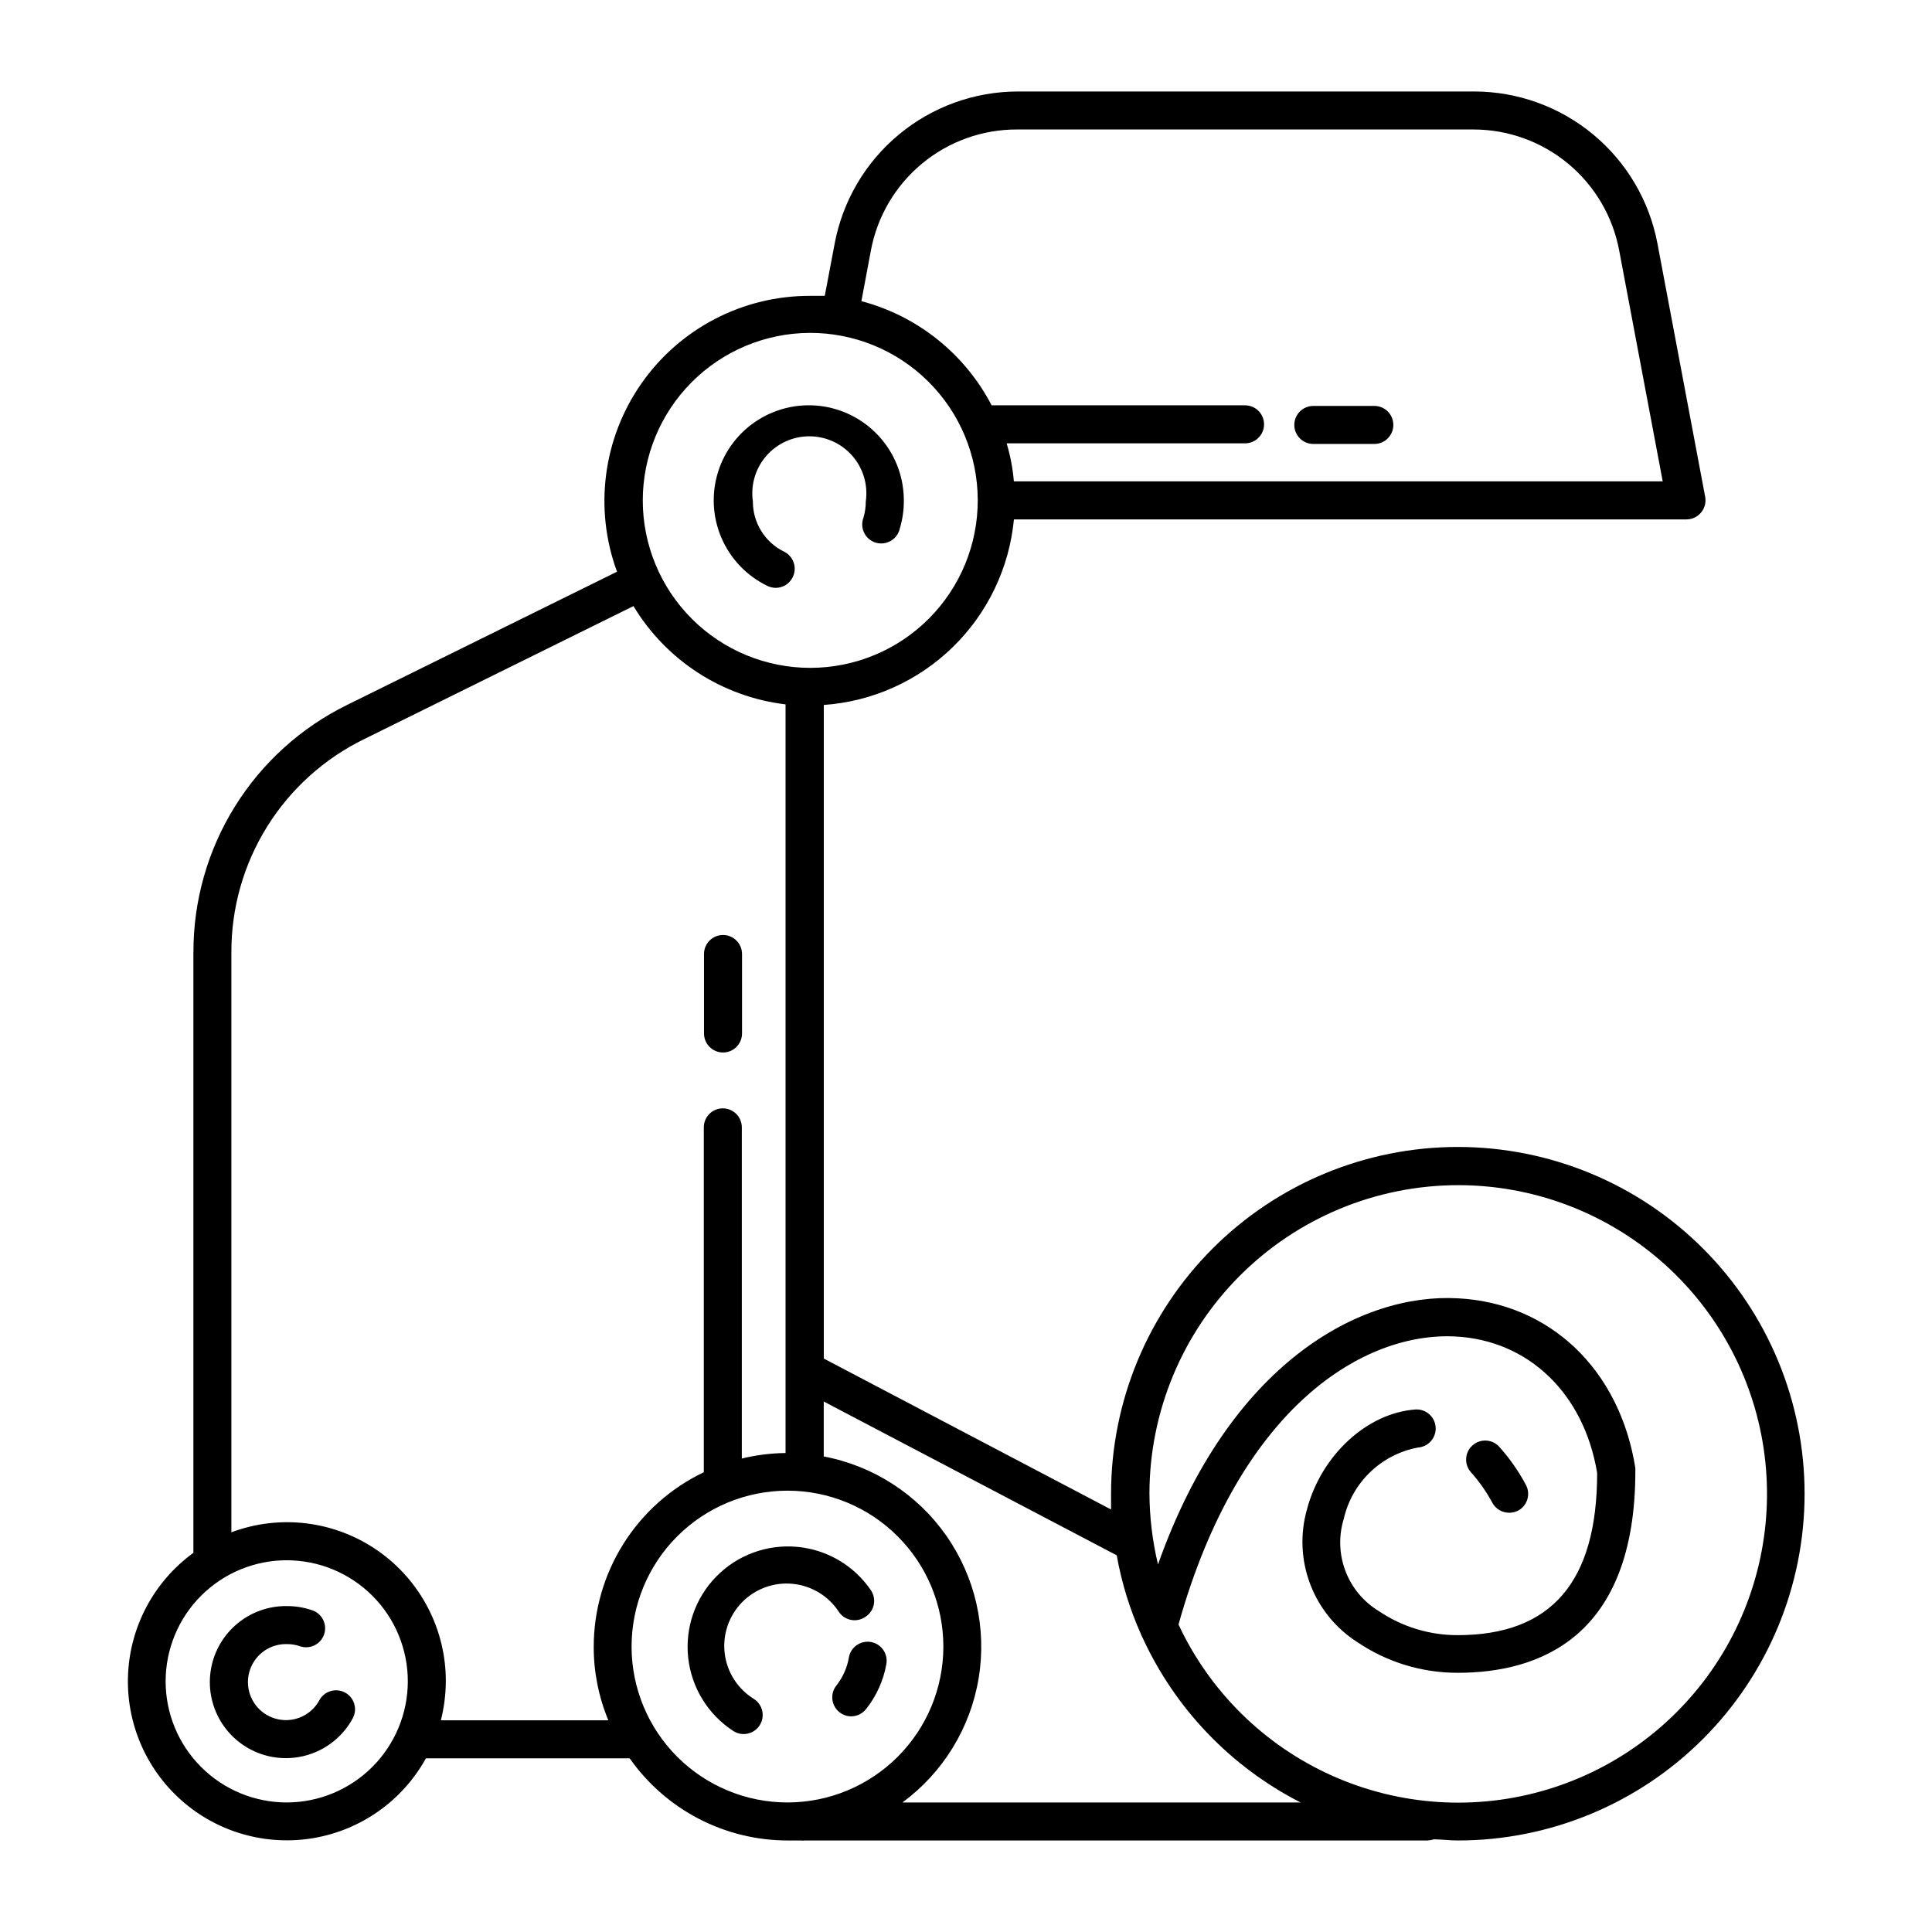 <?xml version="1.0" encoding="UTF-8"?>
<!-- Uploaded to: SVG Repo, www.svgrepo.com, Generator: SVG Repo Mixer Tools -->
<svg fill="#000000" width="800px" height="800px" version="1.1" viewBox="144 144 512 512" xmlns="http://www.w3.org/2000/svg">
 <g>
  <path d="m195.25 396.47v159.05c-10.332 7.512-16.699 19.305-17.309 32.062-0.605 12.762 4.606 25.105 14.18 33.566 9.57 8.461 22.461 12.117 35.051 9.949 12.586-2.172 23.512-9.938 29.695-21.117h54.008c9.578 13.641 25.199 21.762 41.867 21.766h3.629-0.004c0.301 0.051 0.609 0.051 0.91 0h165.05c0.562-0.027 1.125-0.129 1.66-0.301 2.117 0 4.18 0.301 6.297 0.301h0.004c24.375 0.016 47.754-9.656 65-26.887 17.242-17.227 26.934-40.598 26.945-64.973 0.008-24.375-9.668-47.754-26.898-64.996-17.23-17.242-40.605-26.93-64.98-26.934-24.375-0.004-47.754 9.676-64.992 26.91-17.234 17.234-26.922 40.609-26.922 64.984v4.18l-76.125-40v-173.21c12.859-0.906 24.98-6.348 34.203-15.352 9.227-9.004 14.957-20.984 16.18-33.82h178.25c1.508-0.008 2.93-0.691 3.879-1.863 0.949-1.152 1.336-2.664 1.059-4.129l-12.645-67.109c-2.137-11.32-8.156-21.543-17.023-28.902-8.867-7.359-20.023-11.391-31.543-11.402h-120.91c-11.523 0.012-22.68 4.043-31.547 11.402-8.867 7.359-14.887 17.582-17.023 28.902l-2.621 13.855h-3.879 0.004c-17.793-0.051-34.484 8.605-44.691 23.18-10.203 14.574-12.633 33.223-6.496 49.922l-71.441 35.266c-12.281 6.016-22.625 15.371-29.84 26.988-7.219 11.617-11.02 25.031-10.969 38.711zm24.738 225.2c-8.512 0-16.676-3.383-22.695-9.402-6.016-6.016-9.398-14.18-9.398-22.691s3.383-16.676 9.398-22.691c6.019-6.019 14.184-9.402 22.695-9.402s16.672 3.383 22.691 9.402c6.019 6.016 9.398 14.18 9.398 22.691-0.012 8.508-3.398 16.664-9.414 22.68-6.016 6.016-14.168 9.398-22.676 9.414zm132.75 0c-10.965 0.012-21.48-4.332-29.238-12.078-7.758-7.746-12.121-18.258-12.125-29.219-0.004-10.961 4.348-21.477 12.102-29.23 7.75-7.75 18.266-12.102 29.227-12.098 10.965 0.004 21.473 4.363 29.219 12.125 7.746 7.758 12.09 18.273 12.078 29.238-0.016 10.938-4.367 21.426-12.102 29.16s-18.223 12.086-29.16 12.102zm177.54-163.59c19.652-0.039 38.664 6.992 53.559 19.812 14.895 12.824 24.676 30.578 27.555 50.02 2.879 19.441-1.336 39.27-11.875 55.859-10.535 16.59-26.695 28.832-45.516 34.484-18.82 5.656-39.051 4.352-56.988-3.684-17.934-8.031-32.383-22.254-40.695-40.059 16.273-58.191 49.473-77.59 73.406-76.328 19.348 1.008 34.059 15.113 37.535 36.172 0 28.918-12.191 42.977-36.98 42.977-7.453 0.012-14.738-2.219-20.91-6.398-4.035-2.457-7.137-6.188-8.812-10.605-1.68-4.414-1.84-9.262-0.457-13.777 1.07-4.738 3.508-9.059 7.012-12.426 3.5-3.367 7.91-5.633 12.688-6.519 2.781-0.207 4.867-2.633 4.66-5.414-0.207-2.785-2.633-4.871-5.418-4.66-12.797 0.957-24.836 12.09-28.668 26.398h0.004c-1.871 6.531-1.582 13.492 0.824 19.848 2.406 6.356 6.797 11.762 12.527 15.418 7.84 5.297 17.086 8.121 26.551 8.113 21.512 0 47.105-9.27 47.105-53.504v-0.352-0.402c-4.133-26.098-22.621-43.73-47.055-44.988-25.594-1.41-60.457 16.828-79.449 70.535l-0.004-0.008c-1.477-6.191-2.234-12.527-2.266-18.895 0.066-21.633 8.691-42.363 23.996-57.656 15.301-15.293 36.035-23.906 57.672-23.961zm-90.336 98.094c1.285 7.223 3.449 14.262 6.449 20.957 0.07 0.234 0.172 0.453 0.305 0.656 8.637 18.945 23.426 34.41 41.965 43.883h-105.5c10.781-7.938 18.031-19.773 20.203-32.984 2.168-13.207-0.91-26.742-8.582-37.711-7.672-10.973-19.328-18.508-32.48-21v-14.559zm-65.141-345.82c1.695-9.023 6.5-17.172 13.578-23.027 7.074-5.852 15.98-9.043 25.164-9.012h120.91c9.168-0.008 18.047 3.195 25.105 9.047 7.055 5.848 11.844 13.984 13.539 22.992l11.539 61.211-171.95 0.004c-0.289-3.418-0.93-6.793-1.914-10.078h63.176c2.781 0 5.039-2.254 5.039-5.035 0-2.785-2.258-5.039-5.039-5.039h-67.156c-7.106-13.652-19.637-23.676-34.512-27.609zm-16.324 21.867c11.785-0.066 23.113 4.555 31.488 12.852 8.375 8.293 13.105 19.578 13.148 31.363 0.047 11.789-4.598 23.109-12.91 31.465-8.309 8.359-19.605 13.066-31.391 13.09-11.785 0.023-23.098-4.644-31.438-12.969-8.344-8.328-13.031-19.629-13.031-31.414 0.012-11.727 4.66-22.969 12.926-31.285 8.266-8.312 19.484-13.023 31.207-13.102zm-46.602 72.398c8.695 14.434 23.57 24.047 40.305 26.047v198.4c-3.906 0.047-7.793 0.535-11.59 1.461v-87.762c0-2.785-2.254-5.039-5.035-5.039-2.785 0-5.039 2.254-5.039 5.039v91.391c-8.73 4.172-16.102 10.727-21.262 18.91-5.164 8.188-7.906 17.664-7.91 27.34-0.012 6.691 1.305 13.32 3.879 19.496h-44.383c0.848-3.379 1.289-6.844 1.309-10.328 0.035-13.812-6.715-26.766-18.059-34.648-11.344-7.887-25.836-9.699-38.77-4.852v-153.61c-0.051-11.805 3.231-23.379 9.473-33.398 6.238-10.016 15.18-18.07 25.793-23.23z"/>
  <path d="m235.45 592.55c-2.398-1.293-5.387-0.445-6.75 1.914-1.703 3.242-5.035 5.305-8.695 5.383-3.66 0.082-7.078-1.832-8.926-4.992-1.844-3.164-1.828-7.082 0.043-10.23 1.871-3.148 5.301-5.031 8.965-4.922 1.094-0.008 2.184 0.164 3.223 0.504 1.277 0.492 2.699 0.445 3.938-0.133 1.242-0.578 2.195-1.637 2.641-2.93 0.445-1.293 0.344-2.711-0.281-3.93-0.621-1.219-1.711-2.133-3.023-2.531-2.094-0.703-4.289-1.062-6.496-1.055-4.789-0.078-9.445 1.551-13.137 4.594-3.695 3.043-6.188 7.301-7.027 12.012-0.84 4.711 0.023 9.57 2.434 13.703 2.414 4.133 6.219 7.273 10.734 8.855 4.516 1.586 9.449 1.508 13.914-0.211 4.469-1.723 8.176-4.977 10.461-9.18 0.645-1.176 0.797-2.559 0.418-3.844-0.379-1.285-1.254-2.367-2.434-3.008z"/>
  <path d="m374.81 579.15c-1.316-0.234-2.672 0.066-3.769 0.832-1.094 0.762-1.844 1.934-2.074 3.25-0.465 2.727-1.609 5.289-3.324 7.457-1.715 2.172-1.355 5.32 0.805 7.051 0.887 0.711 1.988 1.102 3.125 1.109 1.531-0.008 2.977-0.711 3.93-1.914 2.766-3.469 4.617-7.57 5.391-11.941 0.234-1.316-0.066-2.672-0.832-3.766-0.766-1.098-1.934-1.844-3.25-2.078z"/>
  <path d="m373.4 572.45c1.117-0.738 1.895-1.895 2.16-3.207 0.266-1.316-0.004-2.684-0.75-3.797-4.488-6.59-11.699-10.82-19.641-11.523-7.945-0.703-15.785 2.191-21.363 7.894-5.574 5.699-8.301 13.602-7.422 21.527 0.875 7.926 5.262 15.039 11.949 19.383 2.336 1.516 5.461 0.852 6.977-1.484 1.52-2.34 0.852-5.461-1.484-6.981-4.293-2.629-7.152-7.074-7.766-12.074-0.613-4.996 1.086-10 4.617-13.594 3.527-3.59 8.5-5.379 13.508-4.852 5.008 0.523 9.504 3.301 12.211 7.547 1.621 2.246 4.746 2.762 7.004 1.16z"/>
  <path d="m347.3 299.24c0.703 0.348 1.48 0.539 2.266 0.551 1.898-0.004 3.633-1.074 4.484-2.769 0.613-1.195 0.727-2.586 0.309-3.863s-1.324-2.332-2.523-2.938c-2.504-1.215-4.613-3.113-6.086-5.477-1.469-2.363-2.242-5.094-2.231-7.875-0.617-4.336 0.68-8.727 3.547-12.035 2.871-3.309 7.039-5.211 11.418-5.211s8.547 1.902 11.418 5.211c2.871 3.309 4.164 7.699 3.547 12.035-0.004 1.449-0.207 2.891-0.605 4.281-0.512 1.312-0.453 2.777 0.164 4.043 0.617 1.266 1.738 2.215 3.086 2.617 1.352 0.402 2.809 0.223 4.019-0.496 1.207-0.719 2.062-1.914 2.352-3.289 0.703-2.32 1.062-4.731 1.059-7.156 0.066-6.039-2.039-11.902-5.934-16.516-3.894-4.617-9.316-7.684-15.281-8.637-5.961-0.949-12.07 0.27-17.211 3.445-5.137 3.172-8.965 8.086-10.785 13.844-1.816 5.758-1.508 11.98 0.875 17.531 2.387 5.547 6.684 10.055 12.113 12.703z"/>
  <path d="m539.5 542.27c0.887 1.621 2.586 2.625 4.434 2.621 0.82 0.012 1.637-0.18 2.367-0.555 1.188-0.629 2.074-1.707 2.461-2.996 0.387-1.285 0.246-2.676-0.395-3.856-1.938-3.633-4.305-7.016-7.055-10.078-1.879-2.059-5.07-2.203-7.129-0.324-2.059 1.875-2.203 5.07-0.328 7.129 2.191 2.457 4.086 5.16 5.644 8.059z"/>
  <path d="m492.04 261.65h16.176c2.781 0 5.035-2.254 5.035-5.039 0-2.781-2.254-5.035-5.035-5.035h-16.176c-2.781 0-5.035 2.254-5.035 5.035 0 2.785 2.254 5.039 5.035 5.039z"/>
  <path d="m335.61 422.92c1.336 0 2.617-0.531 3.562-1.477 0.941-0.945 1.473-2.227 1.473-3.562v-21.059c0-2.781-2.254-5.039-5.035-5.039-2.785 0-5.039 2.258-5.039 5.039v21.059c0 1.336 0.531 2.617 1.477 3.562 0.941 0.945 2.227 1.477 3.562 1.477z"/>
 </g>
</svg>